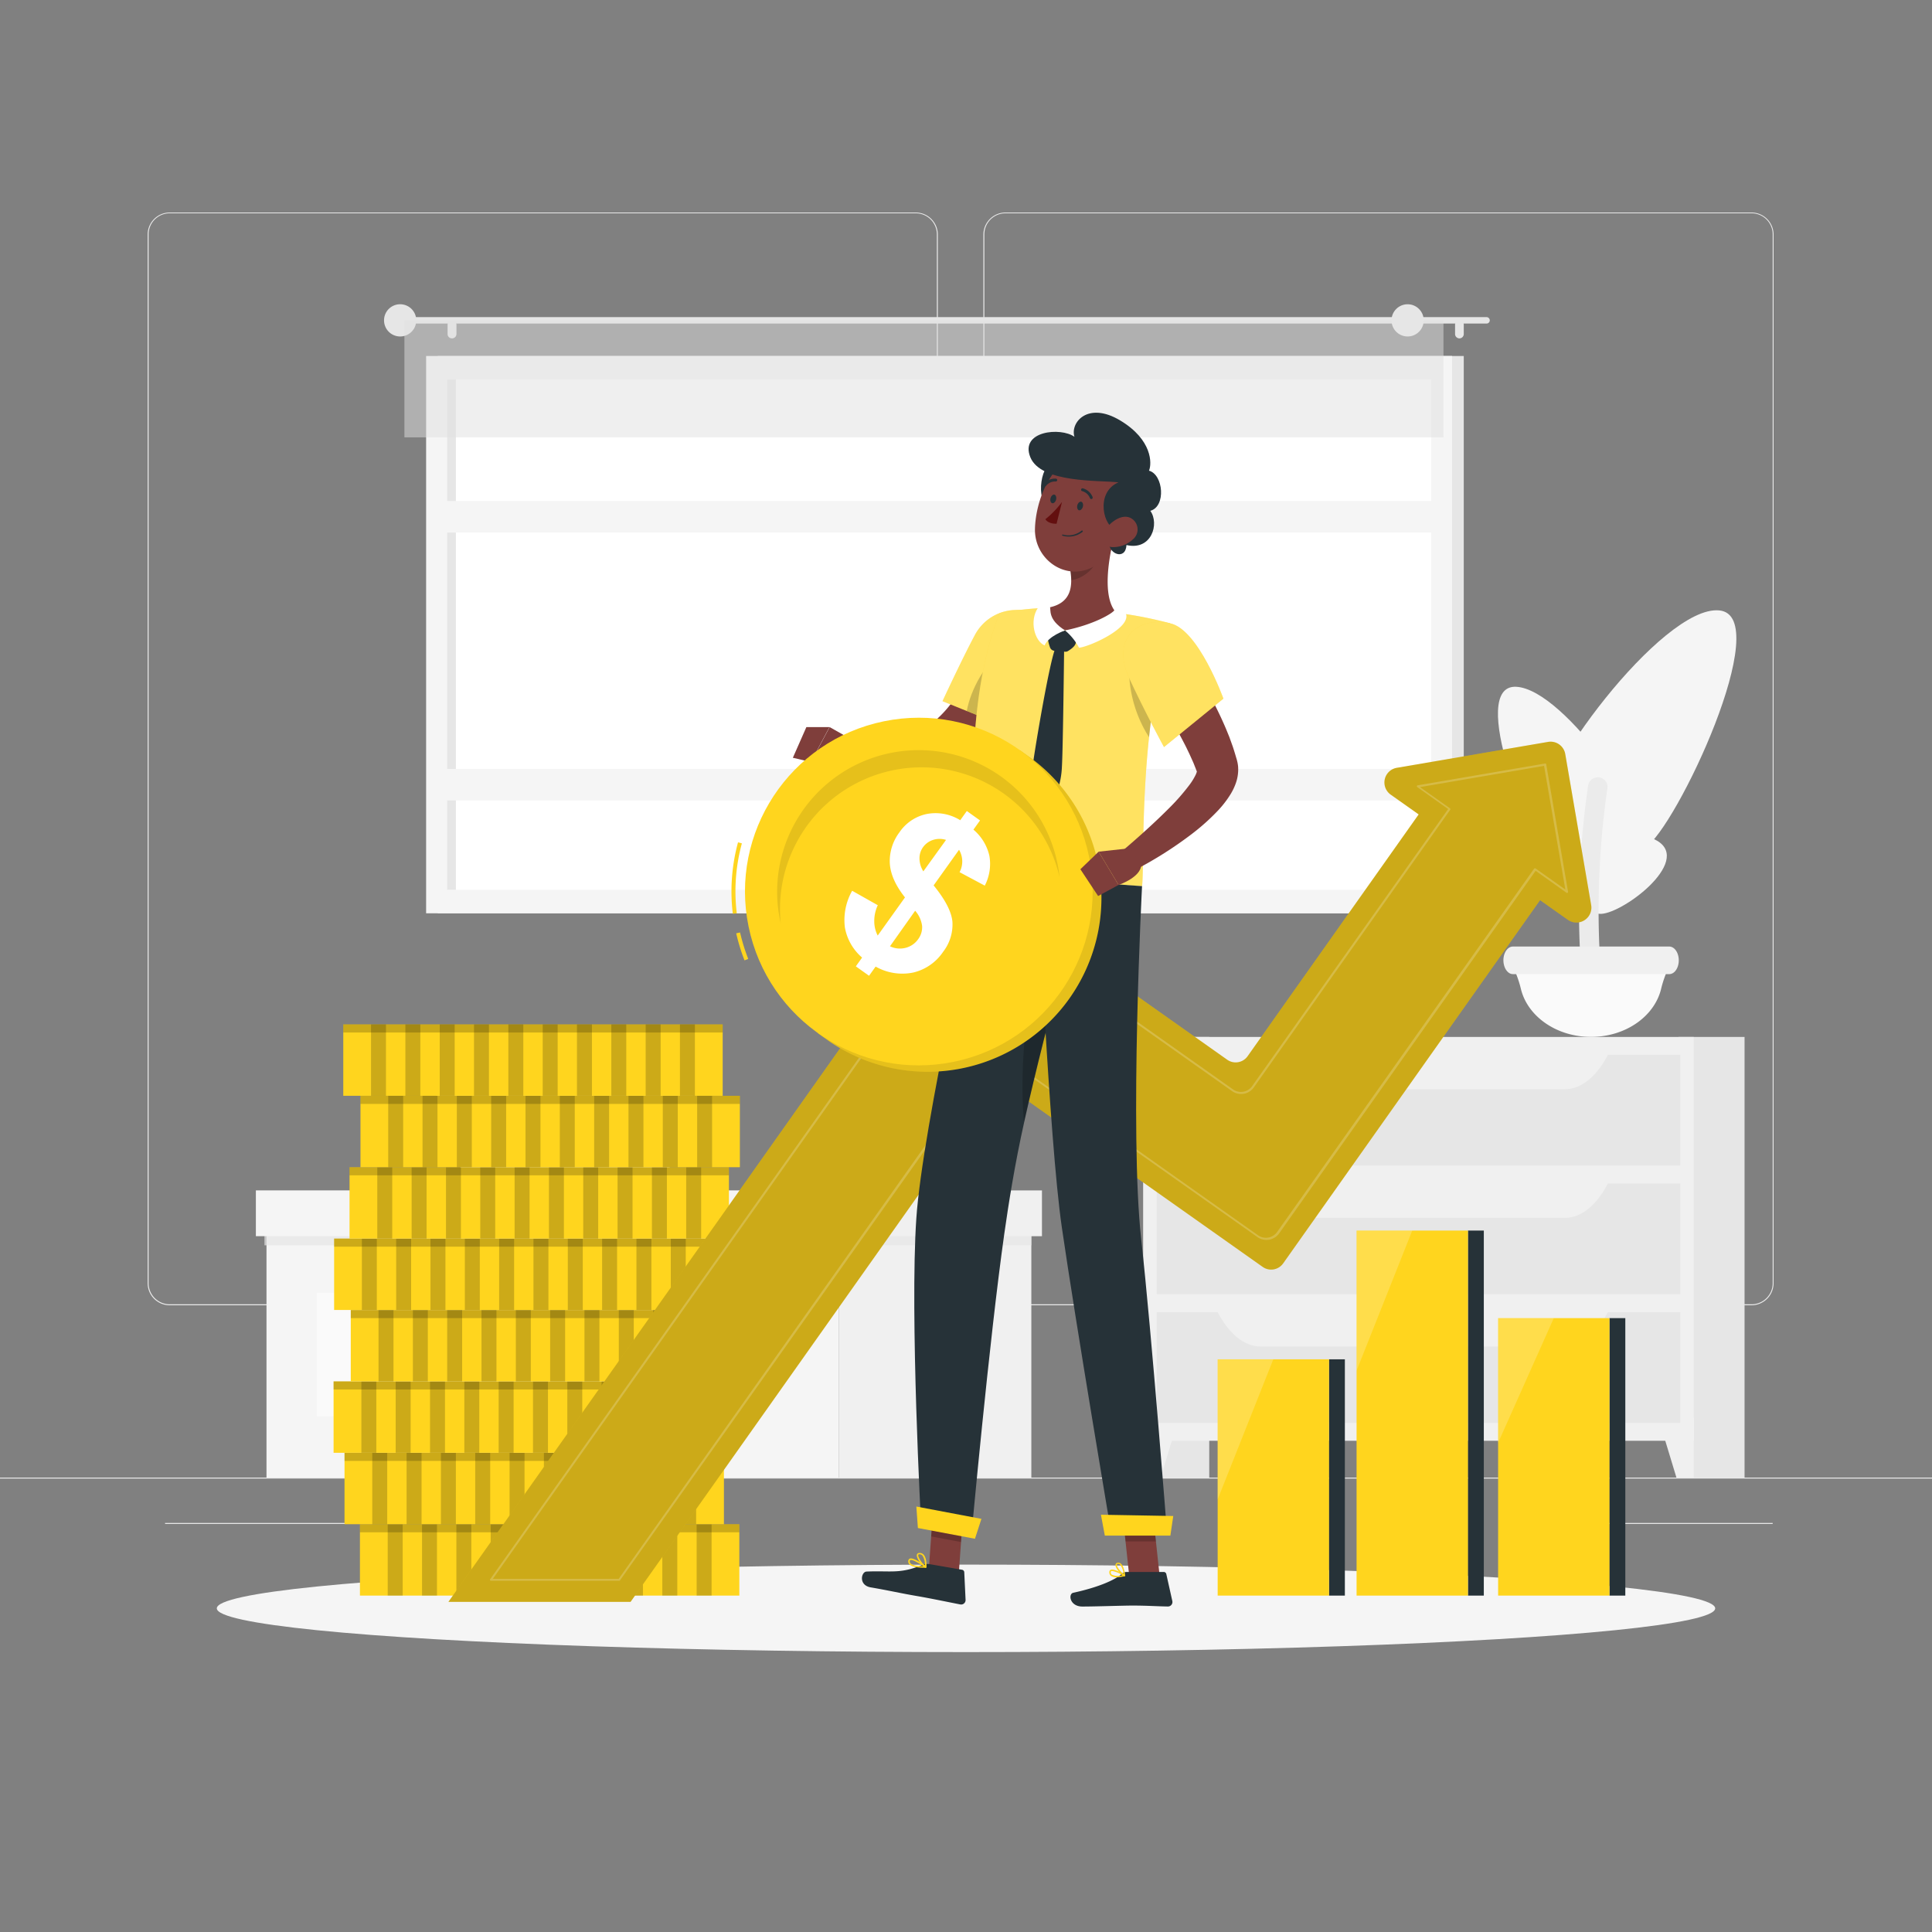 <svg xmlns="http://www.w3.org/2000/svg" viewBox="0 0 500 500"><rect x="0" y="0" width="500" height="500" fill="#808080" stroke="none"/><g id="freepik--background-complete--inject-10"><rect y="382.4" width="500" height="0.25" style="fill:#ebebeb"></rect><rect x="322.53" y="401.21" width="8.69" height="0.25" style="fill:#ebebeb"></rect><rect x="150.04" y="388.78" width="23.18" height="0.25" style="fill:#ebebeb"></rect><rect x="402.1" y="394.14" width="56.67" height="0.25" style="fill:#ebebeb"></rect><rect x="42.72" y="394.14" width="56.67" height="0.25" style="fill:#ebebeb"></rect><path d="M237,337.8H43.91a5.71,5.71,0,0,1-5.7-5.71V60.66A5.71,5.71,0,0,1,43.91,55H237a5.71,5.71,0,0,1,5.71,5.71V332.09A5.71,5.71,0,0,1,237,337.8ZM43.91,55.2a5.46,5.46,0,0,0-5.45,5.46V332.09a5.46,5.46,0,0,0,5.45,5.46H237a5.47,5.47,0,0,0,5.46-5.46V60.66A5.47,5.47,0,0,0,237,55.2Z" style="fill:#ebebeb"></path><path d="M453.31,337.8H260.21a5.72,5.72,0,0,1-5.71-5.71V60.66A5.72,5.72,0,0,1,260.21,55h193.1A5.71,5.71,0,0,1,459,60.66V332.09A5.71,5.71,0,0,1,453.31,337.8ZM260.21,55.2a5.47,5.47,0,0,0-5.46,5.46V332.09a5.47,5.47,0,0,0,5.46,5.46h193.1a5.47,5.47,0,0,0,5.46-5.46V60.66a5.47,5.47,0,0,0-5.46-5.46Z" style="fill:#ebebeb"></path><rect x="113.3" y="92.14" width="265.52" height="144.23" transform="translate(492.12 328.5) rotate(180)" style="fill:#e6e6e6"></rect><rect x="110.29" y="92.14" width="265.52" height="144.23" transform="translate(486.09 328.5) rotate(180)" style="fill:#f5f5f5"></rect><rect x="177.01" y="36.91" width="132.07" height="254.69" transform="translate(407.3 -78.8) rotate(90)" style="fill:#fff"></rect><rect x="50.81" y="163.11" width="132.07" height="2.28" transform="translate(281.09 47.41) rotate(90)" style="fill:#e6e6e6"></rect><rect x="112.53" y="198.99" width="261.04" height="8.16" transform="translate(486.09 406.15) rotate(180)" style="fill:#f5f5f5"></rect><rect x="112.53" y="129.66" width="261.04" height="8.16" transform="translate(486.09 267.48) rotate(180)" style="fill:#f5f5f5"></rect><path d="M104.39,82.07H384.72a.84.84,0,0,1,.83.84h0a.83.83,0,0,1-.83.83H104.39a.84.84,0,0,1-.84-.83h0A.85.85,0,0,1,104.39,82.07Z" style="fill:#e6e6e6"></path><path d="M99.39,82.91a4.17,4.17,0,1,0,4.16-4.17A4.16,4.16,0,0,0,99.39,82.91Z" style="fill:#e6e6e6"></path><path d="M377.7,87.57h0a1.12,1.12,0,0,0,1.12-1.12V84a1.12,1.12,0,0,0-1.12-1.12h0A1.13,1.13,0,0,0,376.57,84v2.42A1.13,1.13,0,0,0,377.7,87.57Z" style="fill:#e6e6e6"></path><path d="M117,87.57h0a1.13,1.13,0,0,0,1.13-1.12V84A1.13,1.13,0,0,0,117,82.91h0A1.12,1.12,0,0,0,115.83,84v2.42A1.12,1.12,0,0,0,117,87.57Z" style="fill:#e6e6e6"></path><rect x="104.65" y="82.91" width="268.91" height="30.28" transform="translate(478.22 196.1) rotate(180)" style="fill:#e0e0e0;opacity:0.5"></rect><circle cx="364.29" cy="82.91" r="4.17" style="fill:#e6e6e6"></circle><rect x="295.89" y="268.35" width="17.06" height="114.04" transform="translate(608.84 650.75) rotate(180)" style="fill:#e6e6e6"></rect><polygon points="300.38 382.4 295.89 382.4 295.89 366.87 305.08 366.87 300.38 382.4" style="fill:#f0f0f0"></polygon><rect x="434.43" y="268.35" width="17.06" height="114.04" transform="translate(885.92 650.75) rotate(180)" style="fill:#e6e6e6"></rect><rect x="295.89" y="268.35" width="142.45" height="104.51" transform="translate(734.23 641.22) rotate(180)" style="fill:#f0f0f0"></rect><rect x="299.37" y="272.99" width="135.49" height="28.66" transform="translate(734.23 574.63) rotate(180)" style="fill:#e6e6e6"></rect><path d="M326.25,281.89H405c4.37,0,8.56-3.53,11.57-9.78H314.68C317.69,278.36,321.87,281.89,326.25,281.89Z" style="fill:#f0f0f0"></path><polygon points="433.86 382.4 438.34 382.4 438.34 366.87 429.15 366.87 433.86 382.4" style="fill:#f0f0f0"></polygon><rect x="299.37" y="306.28" width="135.49" height="28.66" transform="translate(734.23 641.22) rotate(180)" style="fill:#e6e6e6"></rect><path d="M326.25,315.19H405c4.37,0,8.56-3.54,11.57-9.78H314.68C317.69,311.65,321.87,315.19,326.25,315.19Z" style="fill:#f0f0f0"></path><rect x="299.37" y="339.57" width="135.49" height="28.66" transform="translate(734.23 707.81) rotate(180)" style="fill:#e6e6e6"></rect><path d="M326.25,348.48H405c4.37,0,8.56-3.54,11.57-9.78H314.68C317.69,344.94,321.87,348.48,326.25,348.48Z" style="fill:#f0f0f0"></path><path d="M399.22,211.18c-2.7-9.09,30.93-54.57,45.69-53.21s-11.19,56.53-19.16,61.41C416.76,224.89,402.16,221.07,399.22,211.18Z" style="fill:#f5f5f5"></path><path d="M397.29,224.29c-1.3-4.64,22.21-12.19,31.55-6.72s-9.73,19.56-15,18.92C407.83,235.77,398.71,229.34,397.29,224.29Z" style="fill:#f5f5f5"></path><path d="M425.85,220.13c3.25-6.1-20.69-41.73-33.45-42.39s3.63,41,9.92,45.27C409.43,227.86,422.3,226.76,425.85,220.13Z" style="fill:#f5f5f5"></path><path d="M413.58,201.17h-.05a2.51,2.51,0,0,0-2.52,2.13,221,221,0,0,0-1,56.76,2.5,2.5,0,0,0,2.44,2.21h.05a2.49,2.49,0,0,0,2.51-2.77A220.54,220.54,0,0,1,416,204,2.48,2.48,0,0,0,413.58,201.17Z" style="fill:#ebebeb"></path><path d="M411.75,268.35h0c8.84,0,16.29-5.2,18.1-12.25a28.57,28.57,0,0,1,1.89-5.47l.14-.29H391.62l.14.29a28.57,28.57,0,0,1,1.89,5.47C395.46,263.15,402.92,268.35,411.75,268.35Z" style="fill:#fafafa"></path><path d="M391.54,252.11H432c1.13,0,2.11-1.1,2.39-2.68h0c.4-2.27-.78-4.47-2.39-4.47H391.54c-1.61,0-2.79,2.2-2.38,4.47h0C389.44,251,390.42,252.11,391.54,252.11Z" style="fill:#f0f0f0"></path><rect x="217.1" y="310.56" width="49.81" height="71.84" style="fill:#f0f0f0"></rect><rect x="68.96" y="310.56" width="148.14" height="71.84" transform="translate(286.07 692.96) rotate(180)" style="fill:#f5f5f5"></rect><rect x="81.98" y="334.61" width="31.32" height="31.89" transform="translate(195.28 701.1) rotate(180)" style="fill:#fafafa"></rect><rect x="124.5" y="334.61" width="31.32" height="31.89" transform="translate(280.32 701.1) rotate(180)" style="fill:#fafafa"></rect><rect x="68.44" y="318.2" width="198.47" height="4.09" style="fill:#e6e6e6;opacity:0.7;mix-blend-mode:multiply"></rect><rect x="217.1" y="308.08" width="52.56" height="11.85" style="fill:#f0f0f0"></rect><rect x="66.21" y="308.08" width="150.89" height="11.85" transform="translate(283.32 628) rotate(180)" style="fill:#f5f5f5"></rect><path d="M108.9,287.91s.95,20.17,37.3,20.17,37.3-20.17,37.3-20.17Z" style="fill:#f0f0f0"></path><path d="M108.9,274.55s.95,20.17,37.3,20.17,37.3-20.17,37.3-20.17Z" style="fill:#f0f0f0"></path></g><g id="freepik--Shadow--inject-10"><ellipse id="freepik--path--inject-10" cx="250" cy="416.24" rx="193.89" ry="11.32" style="fill:#f5f5f5"></ellipse></g><g id="freepik--Coins--inject-10"><rect x="93.15" y="394.46" width="98.19" height="18.48" style="fill:#FFD51E"></rect><rect x="93.15" y="394.46" width="98.19" height="2.1" style="opacity:0.2"></rect><rect x="100.34" y="394.46" width="3.87" height="18.48" style="opacity:0.2"></rect><rect x="109.22" y="394.46" width="3.87" height="18.48" style="opacity:0.2"></rect><rect x="118.11" y="394.46" width="3.87" height="18.48" style="opacity:0.2"></rect><rect x="126.99" y="394.46" width="3.87" height="18.48" style="opacity:0.2"></rect><rect x="135.87" y="394.46" width="3.87" height="18.48" style="opacity:0.2"></rect><rect x="144.76" y="394.46" width="3.87" height="18.48" style="opacity:0.2"></rect><rect x="153.64" y="394.46" width="3.87" height="18.48" style="opacity:0.2"></rect><rect x="162.52" y="394.46" width="3.87" height="18.48" style="opacity:0.2"></rect><rect x="171.41" y="394.46" width="3.87" height="18.48" style="opacity:0.2"></rect><rect x="180.29" y="394.46" width="3.87" height="18.48" style="opacity:0.2"></rect><rect x="89.16" y="375.98" width="98.19" height="18.48" style="fill:#FFD51E"></rect><rect x="89.16" y="375.98" width="98.19" height="2.1" style="opacity:0.2"></rect><rect x="96.34" y="375.98" width="3.87" height="18.48" style="opacity:0.2"></rect><rect x="105.23" y="375.98" width="3.87" height="18.48" style="opacity:0.2"></rect><rect x="114.11" y="375.98" width="3.87" height="18.48" style="opacity:0.2"></rect><rect x="122.99" y="375.98" width="3.87" height="18.48" style="opacity:0.2"></rect><rect x="131.88" y="375.98" width="3.87" height="18.48" style="opacity:0.2"></rect><rect x="140.76" y="375.98" width="3.87" height="18.48" style="opacity:0.2"></rect><rect x="149.64" y="375.98" width="3.87" height="18.48" style="opacity:0.2"></rect><rect x="158.53" y="375.98" width="3.87" height="18.48" style="opacity:0.2"></rect><rect x="167.41" y="375.98" width="3.87" height="18.48" style="opacity:0.2"></rect><rect x="176.29" y="375.98" width="3.87" height="18.48" style="opacity:0.2"></rect><rect x="86.33" y="357.5" width="98.19" height="18.48" style="fill:#FFD51E"></rect><rect x="86.33" y="357.5" width="98.19" height="2.1" style="opacity:0.2"></rect><rect x="93.52" y="357.5" width="3.87" height="18.48" style="opacity:0.2"></rect><rect x="102.4" y="357.5" width="3.87" height="18.48" style="opacity:0.2"></rect><rect x="111.29" y="357.5" width="3.87" height="18.48" style="opacity:0.2"></rect><rect x="120.17" y="357.5" width="3.87" height="18.48" style="opacity:0.2"></rect><rect x="129.05" y="357.5" width="3.87" height="18.48" style="opacity:0.2"></rect><rect x="137.94" y="357.5" width="3.87" height="18.48" style="opacity:0.2"></rect><rect x="146.82" y="357.5" width="3.87" height="18.48" style="opacity:0.2"></rect><rect x="155.7" y="357.5" width="3.87" height="18.48" style="opacity:0.2"></rect><rect x="164.59" y="357.5" width="3.87" height="18.48" style="opacity:0.2"></rect><rect x="173.47" y="357.5" width="3.87" height="18.48" style="opacity:0.2"></rect><rect x="90.78" y="339.03" width="98.19" height="18.48" style="fill:#FFD51E"></rect><rect x="90.78" y="339.03" width="98.19" height="2.1" style="opacity:0.2"></rect><rect x="97.96" y="339.03" width="3.87" height="18.48" style="opacity:0.2"></rect><rect x="106.85" y="339.03" width="3.87" height="18.48" style="opacity:0.2"></rect><rect x="115.73" y="339.03" width="3.87" height="18.48" style="opacity:0.2"></rect><rect x="124.61" y="339.03" width="3.87" height="18.48" style="opacity:0.2"></rect><rect x="133.5" y="339.03" width="3.87" height="18.48" style="opacity:0.2"></rect><rect x="142.38" y="339.03" width="3.87" height="18.48" style="opacity:0.2"></rect><rect x="151.26" y="339.03" width="3.87" height="18.48" style="opacity:0.2"></rect><rect x="160.15" y="339.03" width="3.87" height="18.48" style="opacity:0.2"></rect><rect x="169.03" y="339.03" width="3.87" height="18.48" style="opacity:0.2"></rect><rect x="177.91" y="339.03" width="3.87" height="18.48" style="opacity:0.2"></rect><rect x="86.46" y="320.55" width="98.19" height="18.48" transform="translate(271.12 659.57) rotate(180)" style="fill:#FFD51E"></rect><rect x="86.46" y="320.55" width="98.19" height="2.1" transform="translate(271.12 643.19) rotate(180)" style="opacity:0.2"></rect><rect x="173.6" y="320.55" width="3.87" height="18.48" transform="translate(351.07 659.57) rotate(180)" style="opacity:0.2"></rect><rect x="164.72" y="320.55" width="3.87" height="18.48" transform="translate(333.3 659.57) rotate(180)" style="opacity:0.2"></rect><rect x="155.83" y="320.55" width="3.87" height="18.48" transform="translate(315.53 659.57) rotate(180)" style="opacity:0.2"></rect><rect x="146.95" y="320.55" width="3.87" height="18.48" transform="translate(297.77 659.57) rotate(180)" style="opacity:0.2"></rect><rect x="138.07" y="320.55" width="3.87" height="18.48" transform="translate(280 659.57) rotate(180)" style="opacity:0.2"></rect><rect x="129.18" y="320.55" width="3.87" height="18.48" transform="translate(262.23 659.57) rotate(180)" style="opacity:0.2"></rect><rect x="120.3" y="320.55" width="3.87" height="18.48" transform="translate(244.47 659.57) rotate(180)" style="opacity:0.2"></rect><rect x="111.42" y="320.55" width="3.87" height="18.48" transform="translate(226.7 659.57) rotate(180)" style="opacity:0.2"></rect><rect x="102.53" y="320.55" width="3.87" height="18.48" transform="translate(208.93 659.57) rotate(180)" style="opacity:0.2"></rect><rect x="93.65" y="320.55" width="3.87" height="18.48" transform="translate(191.17 659.57) rotate(180)" style="opacity:0.2"></rect><rect x="90.46" y="302.07" width="98.19" height="18.48" transform="translate(279.11 622.62) rotate(180)" style="fill:#FFD51E"></rect><rect x="90.46" y="302.07" width="98.19" height="2.1" transform="translate(279.11 606.24) rotate(180)" style="opacity:0.2"></rect><rect x="177.6" y="302.07" width="3.87" height="18.48" transform="translate(359.06 622.62) rotate(180)" style="opacity:0.2"></rect><rect x="168.71" y="302.07" width="3.87" height="18.48" transform="translate(341.3 622.62) rotate(180)" style="opacity:0.2"></rect><rect x="159.83" y="302.07" width="3.87" height="18.48" transform="translate(323.53 622.62) rotate(180)" style="opacity:0.2"></rect><rect x="150.95" y="302.07" width="3.87" height="18.48" transform="translate(305.76 622.62) rotate(180)" style="opacity:0.2"></rect><rect x="142.06" y="302.07" width="3.87" height="18.48" transform="translate(288 622.62) rotate(180)" style="opacity:0.2"></rect><rect x="133.18" y="302.07" width="3.87" height="18.48" transform="translate(270.23 622.62) rotate(180)" style="opacity:0.2"></rect><rect x="124.3" y="302.07" width="3.87" height="18.48" transform="translate(252.46 622.62) rotate(180)" style="opacity:0.2"></rect><rect x="115.41" y="302.07" width="3.87" height="18.48" transform="translate(234.7 622.62) rotate(180)" style="opacity:0.2"></rect><rect x="106.53" y="302.07" width="3.87" height="18.48" transform="translate(216.93 622.62) rotate(180)" style="opacity:0.2"></rect><rect x="97.65" y="302.07" width="3.87" height="18.48" transform="translate(199.16 622.62) rotate(180)" style="opacity:0.2"></rect><rect x="93.28" y="283.59" width="98.19" height="18.48" transform="translate(284.76 585.66) rotate(180)" style="fill:#FFD51E"></rect><rect x="93.28" y="283.59" width="98.19" height="2.1" transform="translate(284.76 569.28) rotate(180)" style="opacity:0.2"></rect><rect x="180.42" y="283.59" width="3.87" height="18.48" transform="translate(364.71 585.66) rotate(180)" style="opacity:0.2"></rect><rect x="171.54" y="283.59" width="3.87" height="18.48" transform="translate(346.94 585.66) rotate(180)" style="opacity:0.2"></rect><rect x="162.65" y="283.59" width="3.87" height="18.48" transform="translate(329.17 585.66) rotate(180)" style="opacity:0.2"></rect><rect x="153.77" y="283.59" width="3.87" height="18.48" transform="translate(311.41 585.66) rotate(180)" style="opacity:0.2"></rect><rect x="144.89" y="283.59" width="3.87" height="18.48" transform="translate(293.64 585.66) rotate(180)" style="opacity:0.2"></rect><rect x="136" y="283.59" width="3.87" height="18.48" transform="translate(275.87 585.66) rotate(180)" style="opacity:0.2"></rect><rect x="127.12" y="283.59" width="3.87" height="18.48" transform="translate(258.11 585.66) rotate(180)" style="opacity:0.2"></rect><rect x="118.24" y="283.59" width="3.87" height="18.48" transform="translate(240.34 585.66) rotate(180)" style="opacity:0.2"></rect><rect x="109.35" y="283.59" width="3.87" height="18.48" transform="translate(222.57 585.66) rotate(180)" style="opacity:0.2"></rect><rect x="100.47" y="283.59" width="3.87" height="18.48" transform="translate(204.81 585.66) rotate(180)" style="opacity:0.2"></rect><rect x="88.84" y="265.11" width="98.19" height="18.48" transform="translate(275.87 548.7) rotate(180)" style="fill:#FFD51E"></rect><rect x="88.84" y="265.11" width="98.19" height="2.1" transform="translate(275.87 532.32) rotate(180)" style="opacity:0.2"></rect><rect x="175.98" y="265.11" width="3.87" height="18.48" transform="translate(355.82 548.7) rotate(180)" style="opacity:0.2"></rect><rect x="167.09" y="265.11" width="3.87" height="18.48" transform="translate(338.06 548.7) rotate(180)" style="opacity:0.2"></rect><rect x="158.21" y="265.11" width="3.87" height="18.48" transform="translate(320.29 548.7) rotate(180)" style="opacity:0.2"></rect><rect x="149.33" y="265.11" width="3.87" height="18.48" transform="translate(302.52 548.7) rotate(180)" style="opacity:0.2"></rect><rect x="140.44" y="265.11" width="3.87" height="18.48" transform="translate(284.76 548.7) rotate(180)" style="opacity:0.2"></rect><rect x="131.56" y="265.11" width="3.87" height="18.48" transform="translate(266.99 548.7) rotate(180)" style="opacity:0.2"></rect><rect x="122.68" y="265.11" width="3.87" height="18.48" transform="translate(249.22 548.7) rotate(180)" style="opacity:0.2"></rect><rect x="113.79" y="265.11" width="3.87" height="18.48" transform="translate(231.46 548.7) rotate(180)" style="opacity:0.2"></rect><rect x="104.91" y="265.11" width="3.87" height="18.48" transform="translate(213.69 548.7) rotate(180)" style="opacity:0.2"></rect><rect x="96.03" y="265.11" width="3.87" height="18.48" transform="translate(195.92 548.7) rotate(180)" style="opacity:0.2"></rect></g><g id="freepik--Growth--inject-10"><path d="M400.66,192l-39.16,6.71a3.85,3.85,0,0,0-1.57,6.95l7.22,5.11-44.27,62.58a3.79,3.79,0,0,1-5.29.9l-65.07-46a3.81,3.81,0,0,0-5.3.91L116.05,414.56h47.14l93.23-131.79a3.79,3.79,0,0,1,5.29-.9l65.07,46a3.8,3.8,0,0,0,5.3-.91l66.49-94,7.23,5.11a3.86,3.86,0,0,0,6-3.8l-6.72-39.16A3.85,3.85,0,0,0,400.66,192Z" style="fill:#FFD51E"></path><path d="M400.66,192l-39.16,6.71a3.85,3.85,0,0,0-1.57,6.95l7.22,5.11-44.27,62.58a3.79,3.79,0,0,1-5.29.9l-65.07-46a3.81,3.81,0,0,0-5.3.91L116.05,414.56h47.14l93.23-131.79a3.79,3.79,0,0,1,5.29-.9l65.07,46a3.8,3.8,0,0,0,5.3-.91l66.49-94,7.23,5.11a3.86,3.86,0,0,0,6-3.8l-6.72-39.16A3.85,3.85,0,0,0,400.66,192Z" style="opacity:0.2"></path><path d="M160.24,409.11H127.06a.26.26,0,0,1-.22-.14.25.25,0,0,1,0-.26l121.52-171.8a4.05,4.05,0,0,1,5.65-1l65.06,46a3.55,3.55,0,0,0,5-.85l50.71-71.68-8-5.69a.23.23,0,0,1-.1-.26.25.25,0,0,1,.2-.19l33-5.65a.24.24,0,0,1,.28.2l5.65,33a.27.27,0,0,1-.11.26.26.26,0,0,1-.28,0l-8-5.69-66.35,93.8a4.05,4.05,0,0,1-5.64,1l-65.07-46a3.55,3.55,0,0,0-4.95.85L160.45,409A.26.26,0,0,1,160.24,409.11Zm-32.7-.5h32.57l94.74-133.93a4.06,4.06,0,0,1,5.65-1l65.07,46a3.55,3.55,0,0,0,4.95-.85l66.49-94a.21.21,0,0,1,.16-.1.22.22,0,0,1,.19,0l7.75,5.48L399.6,198.2l-32.11,5.5,7.75,5.48a.27.27,0,0,1,.1.16.25.25,0,0,1,0,.19l-50.85,71.89a4,4,0,0,1-2.62,1.65,4.07,4.07,0,0,1-3-.68l-65.06-46a3.55,3.55,0,0,0-5,.85Z" style="fill:#fff;opacity:0.2"></path></g><g id="freepik--Chart--inject-10"><rect x="343.94" y="351.79" width="4.11" height="61.15" style="fill:#263238"></rect><rect x="379.9" y="318.47" width="4.11" height="94.47" style="fill:#263238"></rect><rect x="416.52" y="341.13" width="4.11" height="71.81" style="fill:#263238"></rect><rect x="315.13" y="351.79" width="28.82" height="61.15" style="fill:#FFD51E"></rect><polygon points="315.13 351.79 315.13 388.05 329.53 351.79 315.13 351.79" style="fill:#fff;opacity:0.2"></polygon><rect x="351.08" y="318.47" width="28.82" height="94.47" style="fill:#FFD51E"></rect><polygon points="351.08 318.47 351.08 354.73 365.49 318.47 351.08 318.47" style="fill:#fff;opacity:0.2"></polygon><rect x="387.71" y="341.13" width="28.82" height="71.81" style="fill:#FFD51E"></rect><polygon points="387.71 341.13 387.71 373.4 402.12 341.13 387.71 341.13" style="fill:#fff;opacity:0.2"></polygon></g><g id="freepik--Character--inject-10"><polygon points="248.08 407.94 240.35 406.49 241.66 388.2 249.39 389.66 248.08 407.94" style="fill:#7f3e3b"></polygon><polygon points="300.1 407.73 292.23 407.73 290.28 389.52 298.14 389.52 300.1 407.73" style="fill:#7f3e3b"></polygon><path d="M291.59,406.82h9.58a.69.69,0,0,1,.67.54l1.56,7a1.16,1.16,0,0,1-1.15,1.4c-3.09-.05-5.34-.24-9.22-.24-2.39,0-9.6.25-12.9.25s-3.73-3.26-2.38-3.56c6.06-1.32,10.62-3.15,12.56-4.89A1.9,1.9,0,0,1,291.59,406.82Z" style="fill:#263238"></path><path d="M240.51,404.79l8.47,1.46a.69.69,0,0,1,.57.64l.34,7.15a1.15,1.15,0,0,1-1.35,1.19c-3-.58-7.43-1.52-11.26-2.18-4.49-.77-6.68-1.33-11.94-2.24-3.18-.55-2.49-4-1.1-4.09,6.29-.28,8.51.68,14.3-1.65A3.63,3.63,0,0,1,240.51,404.79Z" style="fill:#263238"></path><path d="M267.44,167.09c-.27.8-.48,1.38-.73,2s-.5,1.28-.76,1.91c-.52,1.27-1.07,2.51-1.65,3.75a72.47,72.47,0,0,1-3.89,7.25,47.81,47.81,0,0,1-11.27,13.08,27.68,27.68,0,0,1-4,2.54c-.36.2-.73.37-1.11.54s-.72.33-1.17.5a16.11,16.11,0,0,1-2.73.74,28,28,0,0,1-4.57.39c-1.44,0-2.82,0-4.18-.13a80,80,0,0,1-15.67-2.84l.79-5.85c5-.19,10.07-.35,14.83-.77,1.19-.11,2.36-.25,3.47-.42a18.84,18.84,0,0,0,3-.66,4.4,4.4,0,0,0,.92-.38c.33-.2.78-.39,1.15-.65a18,18,0,0,0,2.31-1.73,29.72,29.72,0,0,0,4.29-4.72,52.82,52.82,0,0,0,3.74-5.73c1.17-2,2.22-4.13,3.25-6.27.5-1.07,1-2.16,1.44-3.25l.67-1.63.61-1.54Z" style="fill:#7f3e3b"></path><path d="M263.65,157.87c14.35,0-1.42,31-1.42,31l-18.31-7.41s5-10.78,8.29-16.95A12.19,12.19,0,0,1,263.65,157.87Z" style="fill:#FFD51E"></path><g style="opacity:0.3"><path d="M263.65,157.87c14.35,0-1.42,31-1.42,31l-18.31-7.41s5-10.78,8.29-16.95A12.19,12.19,0,0,1,263.65,157.87Z" style="fill:#fff"></path></g><path d="M260.14,167.89c-5.25,3.69-8.9,10.54-9.94,16.1l10.46,4.24c1.9-2.84,3.75-6.19,5.79-9.13.56-1.53,1.11-3.14,1.59-4.77Z" style="opacity:0.2"></path><path d="M221,191.72l-6.29-3.55-4.82,9a21.92,21.92,0,0,0,8.39-.21Z" style="fill:#7f3e3b"></path><polygon points="208.69 188.17 205.19 196.11 209.85 197.2 214.67 188.17 208.69 188.17" style="fill:#7f3e3b"></polygon><polygon points="241.66 388.21 240.99 397.63 248.72 399.08 249.39 389.66 241.66 388.21" style="opacity:0.2"></polygon><polygon points="298.14 389.53 290.27 389.53 291.29 398.92 299.15 398.92 298.14 389.53" style="opacity:0.2"></polygon><path d="M302.78,161.3a177.3,177.3,0,0,0-5,25.87c-.75,6.09-1.19,11.9-1.47,17.18-.66,12.36-.38,21.78-.75,25-6.15-.42-29.32-2-42-2.92-5.71-44.73,5.2-67.77,5.2-67.77a82.06,82.06,0,0,1,10-1.25c.71,0,1.44-.07,2.17-.08a155.11,155.11,0,0,1,17.84,1.24c1.12.13,2.26.3,3.36.48C297.84,159.93,302.78,161.3,302.78,161.3Z" style="fill:#FFD51E"></path><g style="opacity:0.3"><path d="M302.78,161.3a177.3,177.3,0,0,0-5,25.87c-.75,6.09-1.19,11.9-1.47,17.18-.66,12.36-.38,21.78-.75,25-6.15-.42-29.32-2-42-2.92-5.71-44.73,5.2-67.77,5.2-67.77a82.06,82.06,0,0,1,10-1.25c.71,0,1.44-.07,2.17-.08a155.11,155.11,0,0,1,17.84,1.24c1.12.13,2.26.3,3.36.48C297.84,159.93,302.78,161.3,302.78,161.3Z" style="fill:#fff"></path></g><path d="M292.19,172.62a33,33,0,0,0,5.19,18.18c.12-1.2.26-2.41.41-3.63.56-4.58,1.28-9.32,2.23-14.11Z" style="opacity:0.2"></path><path d="M288.49,138.33c-1.52,5.67-3.38,16.1.37,20.21a17.88,17.88,0,0,1-14.14,4.51c-4.93-.45-4.93-3.92-3.7-5.75,6.51-1.08,6.67-5.84,5.87-10.38Z" style="fill:#7f3e3b"></path><path d="M271.11,164.92a12.79,12.79,0,0,0,.62,2.59,1.32,1.32,0,0,0,1.26.92,12.3,12.3,0,0,1,2.45.21,1.28,1.28,0,0,0,1-.18c1-.63,2.28-1.56,1.95-2.72-.39-1.36-2.73-2.59-2.73-2.59S271.64,164.14,271.11,164.92Z" style="fill:#263238"></path><path d="M273.22,167.51c-1.61,3.52-5.33,26.06-5.79,29.47s1.11,8.91,3.29,13.28a21.44,21.44,0,0,0,4.1-11.79c.29-4.66.57-30.4.57-30.4Z" style="fill:#263238"></path><path d="M275.63,163.15a14.79,14.79,0,0,1,3.62,4.48c2.53-.2,13.7-5.1,12.11-8.88-1.39-.39-2.61-1.19-3-.78C287.83,158.78,283.09,161.64,275.63,163.15Z" style="fill:#fff"></path><path d="M275.63,163.15s-4.29,1.45-5.29,3.89c-2.59-1.15-4-6.34-1.71-9.75,1.43-.12,2.8-.83,3.06-.36C272.09,157.82,271,160.21,275.63,163.15Z" style="fill:#fff"></path><path d="M283.76,141.84l-6.87,5.07a17.75,17.75,0,0,1,.33,3.21c2.47-.18,6-2.63,6.46-5.17A8.5,8.5,0,0,0,283.76,141.84Z" style="opacity:0.2"></path><path d="M271.83,120.12c-3,1.18-4.11,12.79,2,11.65S277.87,117.75,271.83,120.12Z" style="fill:#263238"></path><path d="M291.64,131.73c-2.45,7.41-3.5,11.87-8.32,14.74-7.26,4.31-15.65-1.59-15.47-9.58.16-7.19,4.13-18.11,12.3-19.16A10.64,10.64,0,0,1,291.64,131.73Z" style="fill:#7f3e3b"></path><path d="M288.86,136.83c-3.11.06-5.66-9.36.61-12-4.94-.57-20.11.26-22.83-6.52s7.83-7.83,11.42-5.27c-1.14-3.73,3.5-9.23,11.84-4.23s8.24,11.17,7.46,13c3.72,1,4.45,9.28.34,10.39,2.41,3.34.33,10.36-6.17,8.86-.22,4.09-4.78,2.3-4.5-.84S288.86,136.83,288.86,136.83Z" style="fill:#263238"></path><path d="M275,138.64h0a5.75,5.75,0,0,0,5.17-1,.21.21,0,0,0,0-.29.2.2,0,0,0-.28,0,5.41,5.41,0,0,1-4.8,1,.19.19,0,0,0-.24.14A.19.19,0,0,0,275,138.64Z" style="fill:#263238"></path><path d="M293.19,139.59a7.45,7.45,0,0,1-5.31,2c-2.6-.11-3.1-2.63-1.71-4.66,1.26-1.83,4.12-4,6.4-2.89A3.33,3.33,0,0,1,293.19,139.59Z" style="fill:#7f3e3b"></path><path d="M238.38,394.58l13,3.07s4.6-50.65,8.55-78.48c1.05-7.38,2.67-17.76,5.14-28.82,3.11-13.93,7-29,10.22-40.8,3.37-12.43,5.94-21.22,5.94-21.22l-27.58-1.93s-14.93,65.1-16.51,89C235.45,340.34,238.38,394.58,238.38,394.58Z" style="fill:#263238"></path><path d="M265,290.35c3.11-13.93,7-29,10.22-40.8l-2.87-6.17C265.54,251.51,263.7,276.68,265,290.35Z" style="opacity:0.2"></path><path d="M268.49,227.44s3,67.32,6.3,90.12c3.63,25,12.86,79.54,12.86,79.54h14.41s-4-51.87-6.71-76.32c-3.09-27.85.21-91.45.21-91.45Z" style="fill:#263238"></path><polygon points="285.93 397.41 302.89 397.41 303.64 392.34 284.92 392.01 285.93 397.41" style="fill:#FFD51E"></polygon><polygon points="237.55 395.45 252.32 398.23 253.99 393.08 237.15 389.89 237.55 395.45" style="fill:#FFD51E"></polygon><path d="M280.25,131.14c-.17.61-.62,1-1,.92s-.6-.69-.44-1.3.62-1,1-.92S280.41,130.53,280.25,131.14Z" style="fill:#263238"></path><path d="M273.31,129.32c-.16.61-.62,1-1,.91s-.59-.68-.43-1.3.62-1,1-.92S273.47,128.7,273.31,129.32Z" style="fill:#263238"></path><path d="M274.85,129.89a23,23,0,0,1-4.31,4.48c.81,1.29,2.9,1.18,2.9,1.18Z" style="fill:#630f0f"></path><path d="M282.4,129.15a.37.37,0,0,1-.32-.23,3,3,0,0,0-2-1.81.37.37,0,1,1,.14-.73,3.7,3.7,0,0,1,2.54,2.26.37.37,0,0,1-.2.49A.35.35,0,0,1,282.4,129.15Z" style="fill:#263238"></path><path d="M270.38,125.84a.4.4,0,0,1-.21-.09.37.37,0,0,1,0-.53,3.7,3.7,0,0,1,3.12-1.35.39.39,0,0,1,.32.42.38.38,0,0,1-.42.32h0a3,3,0,0,0-2.46,1.1A.38.38,0,0,1,270.38,125.84Z" style="fill:#263238"></path><path d="M289,408.2a2.4,2.4,0,0,1-1.52-.4,1.12,1.12,0,0,1-.38-1,.56.56,0,0,1,.32-.52c.87-.45,3.4,1.11,3.69,1.29a.17.17,0,0,1,.08.18.18.18,0,0,1-.14.16A9.31,9.31,0,0,1,289,408.2Zm-1.17-1.63a.43.43,0,0,0-.24.05c-.05,0-.11.07-.12.22a.75.75,0,0,0,.25.67,3.79,3.79,0,0,0,2.79.14A7.52,7.52,0,0,0,287.82,406.57Z" style="fill:#FFD51E"></path><path d="M291,407.92l-.09,0c-.81-.44-2.39-2.17-2.22-3a.61.61,0,0,1,.59-.49,1,1,0,0,1,.8.24c.91.74,1.1,3,1.11,3.11a.2.2,0,0,1-.09.17A.17.17,0,0,1,291,407.92Zm-1.59-3.19h-.08c-.24,0-.26.14-.27.19-.1.51.9,1.82,1.71,2.43a4.41,4.41,0,0,0-.93-2.46A.65.65,0,0,0,289.41,404.73Z" style="fill:#FFD51E"></path><path d="M239.57,405.73h0c-1.29,0-3.56-.05-4.28-.94a1.05,1.05,0,0,1-.19-1,.59.59,0,0,1,.38-.43c1-.35,3.88,1.75,4.2,2a.17.17,0,0,1,.06.2A.19.19,0,0,1,239.57,405.73Zm-3.94-2h0a.22.22,0,0,0-.15.18.67.67,0,0,0,.12.62c.4.51,1.66.8,3.42.81C237.83,404.56,236.23,403.61,235.63,403.74Z" style="fill:#FFD51E"></path><path d="M239.57,405.73a.19.19,0,0,1-.14,0c-.86-.58-2.42-2.58-2.13-3.43.07-.2.26-.43.77-.4a1.39,1.39,0,0,1,1,.49c.85,1,.7,3.11.69,3.2a.18.18,0,0,1-.1.15Zm-1.74-3.47c-.14,0-.17.1-.18.13-.17.51.86,2.05,1.71,2.78a4.29,4.29,0,0,0-.61-2.56,1,1,0,0,0-.7-.36A.49.49,0,0,0,237.83,402.26Z" style="fill:#FFD51E"></path><path d="M267.11,196.42l-3.19-2.28-52.3,73.21,3.19,2.28a45,45,0,0,0,52.3-73.21Z" style="fill:#FFD51E"></path><path d="M267.11,196.42l-3.19-2.28-52.3,73.21,3.19,2.28a45,45,0,0,0,52.3-73.21Z" style="opacity:0.1"></path><path d="M189.65,236.47A48.34,48.34,0,0,1,191,218l1,.26a47.18,47.18,0,0,0-1.32,18.1Z" style="fill:#FFD51E"></path><path d="M192.68,248.54a48.54,48.54,0,0,1-2.15-7l1-.22a48.26,48.26,0,0,0,2.11,6.84Z" style="fill:#FFD51E"></path><circle cx="237.77" cy="230.75" r="44.98" transform="translate(-41.65 52.7) rotate(-11.64)" style="fill:#FFD51E"></circle><path d="M227.15,242.12l7.06-9.87q-3.68-4.62-3.93-8.84a12.36,12.36,0,0,1,2.49-8,11.31,11.31,0,0,1,7.08-4.75,12.12,12.12,0,0,1,8.66,1.61l1.7-2.38,3.42,2.44-1.71,2.38a12.43,12.43,0,0,1,4.14,6.82,12.18,12.18,0,0,1-1.2,7.67l-6.52-3.48a5.93,5.93,0,0,0-.14-5.8l-6.58,9.22q4.56,5.58,4.87,9.48a11.55,11.55,0,0,1-2.42,7.72,12.87,12.87,0,0,1-7.72,5.35,14,14,0,0,1-9.74-1.54l-1.7,2.38-3.42-2.44,1.62-2.27a13.38,13.38,0,0,1-4.45-7.77,15.37,15.37,0,0,1,1.88-9.52l6.63,3.74a9.61,9.61,0,0,0-.91,4.26A8,8,0,0,0,227.15,242.12Zm17.68-24.75a5.43,5.43,0,0,0-3.36,0,5.09,5.09,0,0,0-2.61,1.91,4.91,4.91,0,0,0-.9,2.86,6.39,6.39,0,0,0,1,3.37Zm-14.5,27.53a5.89,5.89,0,0,0,4,.41,5.67,5.67,0,0,0,3.31-2.28,5.15,5.15,0,0,0,1-3.39,7.36,7.36,0,0,0-1.8-3.94Z" style="fill:#fff"></path><path d="M274.21,227a36.64,36.64,0,0,0-72.15,12,36.64,36.64,0,1,1,72.15-12Z" style="opacity:0.1"></path><path d="M303.79,165.6c1,1.27,1.83,2.41,2.67,3.65s1.66,2.43,2.46,3.67c1.59,2.48,3.1,5,4.5,7.63s2.7,5.32,3.88,8.1l.86,2.11.78,2.17c.26.71.48,1.47.71,2.21l.33,1.12.09.28.15.61a9.41,9.41,0,0,1,.2,1.26,10.63,10.63,0,0,1-.55,4.16,14.86,14.86,0,0,1-1.35,2.88,26.33,26.33,0,0,1-3.16,4.16,55.81,55.81,0,0,1-6.85,6.17,100.53,100.53,0,0,1-14.82,9.39l-3.24-4.94c4.19-3.57,8.38-7.33,12.17-11.14a55.16,55.16,0,0,0,5.12-5.84,16.06,16.06,0,0,0,1.72-2.77,5.09,5.09,0,0,0,.34-1c0-.22,0-.26,0,0a.55.55,0,0,0,0,.22.66.66,0,0,0,0,.09l-.09-.22-.35-.88c-.24-.6-.45-1.19-.73-1.78l-.8-1.77-.85-1.77c-1.19-2.35-2.46-4.69-3.84-7s-2.81-4.61-4.3-6.87c-.73-1.14-1.49-2.27-2.25-3.38l-2.28-3.25Z" style="fill:#7f3e3b"></path><path d="M302.78,161.3c7.37,1.49,13.84,19.51,13.84,19.51l-15.38,12.53s-5-9.16-9.08-18C287.77,165.71,293.85,159.5,302.78,161.3Z" style="fill:#FFD51E"></path><g style="opacity:0.3"><path d="M302.78,161.3c7.37,1.49,13.84,19.51,13.84,19.51l-15.38,12.53s-5-9.16-9.08-18C287.77,165.71,293.85,159.5,302.78,161.3Z" style="fill:#fff"></path></g><path d="M292.27,219.54l-7.94.87,5.15,8.62s6.6-2.24,5.8-5.86Z" style="fill:#7f3e3b"></path><polygon points="279.6 224.96 284.19 231.89 289.48 229.03 284.33 220.41 279.6 224.96" style="fill:#7f3e3b"></polygon></g></svg>